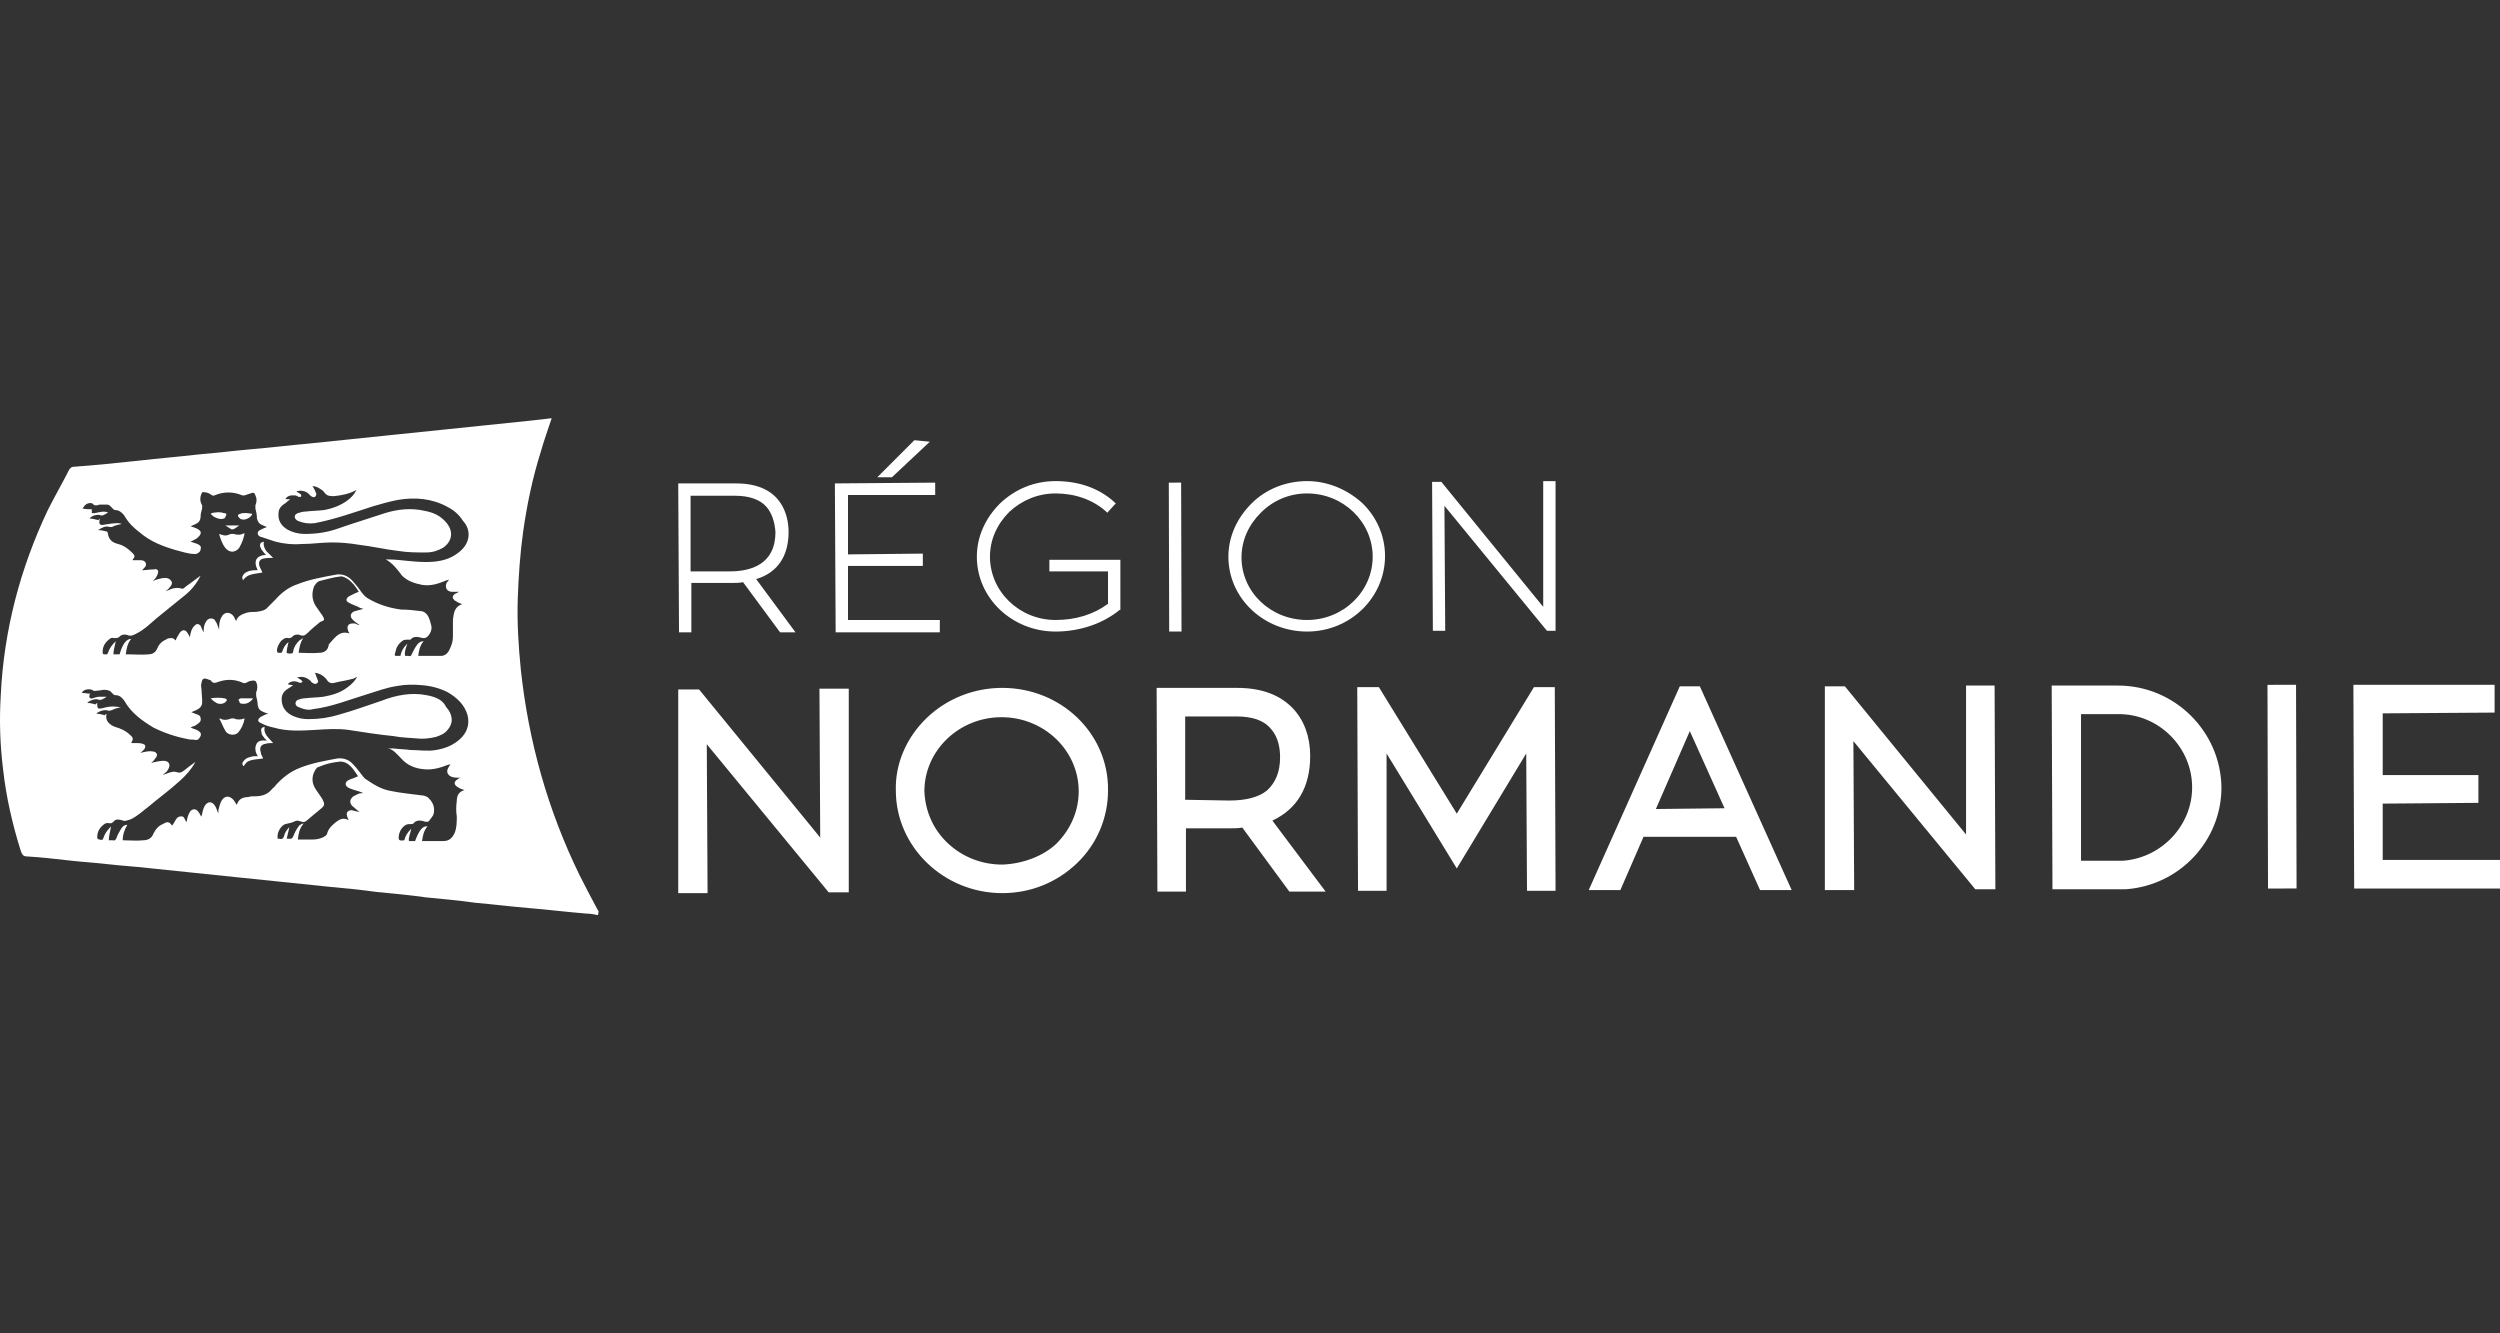 <?xml version="1.0" encoding="UTF-8"?>
<svg xmlns="http://www.w3.org/2000/svg" width="150" height="80" viewBox="0 0 150 80" fill="none">
  <rect x="0" y="0" width="150" height="80" fill="#333333" stroke="none"/>
  <g clip-path="url(#clip0_3_2330)">
    <path d="M13.519 31.528C13.657 31.62 13.75 31.666 13.889 31.759H13.982C14.12 31.713 14.213 31.62 14.352 31.528H13.519Z" fill="white"></path>
    <path d="M27.454 33.194C27.037 33.518 26.528 33.657 26.018 33.703C25.509 33.75 25 33.703 24.491 33.657C24.074 33.611 23.657 33.565 23.241 33.565H23.148C23.565 33.796 23.843 34.166 24.12 34.537C24.444 34.861 24.861 35 25.324 35.092C25.88 35.185 26.343 35 26.805 34.815C26.852 34.815 26.852 34.815 26.944 34.768C26.898 34.861 26.852 34.907 26.805 34.953C26.667 35.231 26.805 35.509 27.13 35.509H27.546L27.268 35.648C27.13 35.787 27.13 35.879 27.268 36.018C27.361 36.065 27.407 36.111 27.5 36.157C27.593 36.203 27.639 36.203 27.732 36.25C27.268 36.389 27.222 36.805 27.176 37.176V38.194C27.176 38.518 27.083 38.75 26.944 39.028C26.852 39.213 26.667 39.352 26.482 39.352H25.093C25.139 39.028 25.185 38.75 25.417 38.472C25.232 38.472 25.139 38.565 25.046 38.657C24.907 38.842 24.815 39.028 24.722 39.213C24.676 39.352 24.63 39.398 24.491 39.352H24.305C24.259 39.074 24.352 38.889 24.444 38.611C24.213 38.842 24.074 39.074 24.028 39.352H23.982C23.611 39.352 23.657 39.398 23.75 39.028C23.796 38.796 23.935 38.611 24.12 38.472C24.213 38.379 24.352 38.379 24.491 38.379H24.63C24.768 38.194 25 38.194 25.185 38.24C25.324 38.287 25.509 38.333 25.648 38.194C25.833 38.009 25.926 37.778 25.88 37.546C25.833 37.361 25.787 37.176 25.694 36.99C25.602 36.805 25.417 36.666 25.232 36.666C24.861 36.62 24.491 36.574 24.074 36.574C23.333 36.481 22.639 36.25 22.037 35.879C21.759 35.694 21.62 35.416 21.435 35.185C21.343 35.092 21.25 34.953 21.157 34.861C20.88 34.537 20.509 34.398 20.093 34.49C19.352 34.629 18.565 34.768 17.87 35.046C17.315 35.231 16.898 35.555 16.528 35.972L16.065 36.435C15.88 36.666 15.602 36.666 15.37 36.713C15.185 36.713 15 36.713 14.815 36.759C14.537 36.852 14.259 36.944 14.167 37.268L14.028 36.99C13.796 36.666 13.426 36.713 13.287 37.037C13.148 37.268 13.148 37.5 13.148 37.778C13.102 37.639 13.056 37.546 13.009 37.407C12.963 37.315 12.917 37.268 12.87 37.176C12.732 37.083 12.593 37.083 12.454 37.176C12.315 37.315 12.222 37.546 12.222 37.778V37.963C12.222 37.916 12.222 37.916 12.176 37.87C12.13 37.778 12.083 37.639 12.037 37.546C11.898 37.407 11.806 37.407 11.667 37.546C11.482 37.731 11.435 37.963 11.389 38.24C11.343 38.148 11.343 38.102 11.296 38.055C11.157 37.778 10.972 37.731 10.787 37.963C10.741 38.055 10.694 38.102 10.648 38.194C10.602 38.287 10.556 38.333 10.556 38.426C10.463 38.379 10.417 38.287 10.324 38.287C10.185 38.287 10.046 38.287 9.954 38.379C9.722 38.472 9.537 38.657 9.444 38.889C9.352 39.12 9.167 39.259 8.935 39.259C8.519 39.305 8.102 39.259 7.639 39.259H7.546C7.593 38.935 7.639 38.611 7.87 38.333C7.593 38.333 7.361 38.611 7.176 39.259H6.806C6.806 38.981 6.898 38.75 6.944 38.472C6.713 38.703 6.574 38.889 6.481 39.166C6.435 39.305 6.343 39.259 6.25 39.259C6.157 39.259 6.157 39.166 6.157 39.12C6.157 38.796 6.296 38.565 6.528 38.379C6.62 38.287 6.713 38.24 6.852 38.287C6.991 38.287 7.083 38.287 7.176 38.194C7.315 38.055 7.5 38.055 7.639 38.102C7.87 38.194 8.009 38.102 8.194 38.009C8.657 37.778 8.981 37.453 9.352 37.129C9.907 36.666 10.509 36.203 11.065 35.74C11.482 35.416 11.806 35 12.037 34.537C11.713 34.768 11.435 35 11.157 35.185C11.018 35.324 10.972 35.324 10.926 35.324C10.648 35.231 10.37 35.278 10.093 35.416C10.046 35.416 10.046 35.416 10 35.463H9.954C10.046 35.37 10.139 35.324 10.185 35.231C10.278 35.139 10.37 35 10.278 34.861C10.185 34.722 10.046 34.676 9.907 34.676C9.676 34.676 9.444 34.768 9.259 34.815C9.259 34.815 9.259 34.861 9.213 34.861V34.815C9.306 34.722 9.352 34.676 9.398 34.583C9.444 34.49 9.491 34.398 9.491 34.305C9.491 34.166 9.352 34.12 9.213 34.166C8.981 34.166 8.75 34.213 8.519 34.213L8.611 34.12C8.704 34.028 8.796 33.935 8.75 33.796C8.704 33.657 8.565 33.611 8.426 33.611H7.963V33.565C8.102 33.426 8.102 33.333 7.963 33.194C7.731 32.963 7.454 32.731 7.083 32.639C6.852 32.592 6.62 32.453 6.528 32.222C6.481 32.129 6.481 31.99 6.435 31.898C6.25 31.852 6.065 31.805 5.88 31.805C6.111 31.666 6.343 31.527 6.574 31.62H6.713C6.898 31.527 7.083 31.481 7.315 31.435C7.269 31.435 7.176 31.389 7.083 31.389C6.806 31.389 6.528 31.435 6.25 31.481C6.019 31.527 5.926 31.481 5.972 31.203C5.972 31.203 5.972 31.157 6.019 31.111C5.926 31.157 5.926 31.203 5.88 31.203C5.694 31.157 5.509 31.111 5.37 31.111C5.509 30.926 5.88 30.833 6.065 30.926H6.157C6.25 30.879 6.389 30.833 6.481 30.74C6.204 30.648 5.926 30.74 5.694 30.787H5.509V30.555C5.324 30.555 5.139 30.555 4.954 30.509C5.093 30.277 5.231 30.185 5.417 30.185C5.463 30.185 5.556 30.185 5.556 30.231C5.694 30.37 5.833 30.324 5.972 30.277H6.435C6.574 30.277 6.667 30.416 6.759 30.509C6.806 30.555 6.852 30.602 6.898 30.602C7.13 30.602 7.315 30.74 7.454 30.926C7.685 31.342 8.009 31.666 8.38 31.944C9.028 32.5 9.769 32.778 10.556 33.009C10.926 33.102 11.296 33.24 11.713 33.24C11.852 33.24 12.037 33.102 12.037 32.963C12.083 32.824 12.037 32.731 11.852 32.639L11.435 32.5L11.713 32.361C11.806 32.315 11.852 32.268 11.898 32.222C12.13 31.99 12.083 31.852 11.806 31.713C11.713 31.666 11.574 31.62 11.435 31.574C11.528 31.527 11.667 31.481 11.759 31.435C11.944 31.342 12.037 31.203 12.037 30.972C12.037 30.833 12.083 30.648 12.13 30.509V30.324C11.991 30.092 11.991 29.861 12.083 29.629C12.13 29.537 12.176 29.49 12.268 29.537C12.454 29.537 12.593 29.629 12.732 29.722C12.778 29.722 12.824 29.768 12.87 29.722C13.426 29.49 13.982 29.49 14.537 29.722H14.676L15.093 29.583C15.232 29.537 15.278 29.583 15.324 29.722C15.417 29.907 15.417 30.092 15.324 30.324V30.509C15.37 30.694 15.417 30.879 15.417 31.111C15.463 31.296 15.556 31.435 15.694 31.481C15.787 31.527 15.88 31.574 16.018 31.62C15.88 31.666 15.787 31.713 15.694 31.759C15.602 31.805 15.463 31.852 15.463 31.99C15.463 32.129 15.602 32.222 15.694 32.222L16.528 32.5C17.083 32.639 17.593 32.685 18.148 32.639C18.75 32.639 19.305 32.546 19.907 32.546C20.463 32.546 20.972 32.592 21.528 32.685C22.315 32.778 23.102 32.963 23.889 33.055C24.444 33.148 25 33.148 25.555 33.148C25.926 33.148 26.25 33.055 26.574 32.87C27.13 32.5 27.222 31.898 26.805 31.389C26.435 30.926 25.972 30.74 25.463 30.648C24.676 30.463 23.843 30.555 23.102 30.787C22.13 31.111 21.204 31.389 20.278 31.713C19.63 31.944 18.982 32.037 18.287 32.037C17.917 32.037 17.546 31.944 17.222 31.759C16.852 31.527 16.667 31.203 16.713 30.787C16.713 30.509 16.898 30.324 17.13 30.185C17.222 30.092 17.315 30.046 17.407 29.953H17.13C17.176 29.814 17.361 29.722 17.5 29.722H17.685C17.778 29.722 17.824 29.768 17.917 29.814H18.055C18.102 29.676 18.102 29.676 17.778 29.49C18.009 29.398 18.333 29.444 18.518 29.629L18.657 29.768C18.75 29.814 18.796 29.861 18.889 29.814C18.935 29.814 18.982 29.676 18.982 29.629C18.935 29.49 18.843 29.305 18.75 29.166C18.935 29.166 19.12 29.259 19.305 29.398C19.398 29.444 19.444 29.537 19.491 29.583C19.63 29.768 19.815 29.768 20.046 29.768C20.509 29.722 20.972 29.629 21.389 29.398C21.25 29.676 21.065 29.861 20.88 30C20.463 30.324 19.954 30.509 19.444 30.602C19.074 30.648 18.704 30.648 18.333 30.694C18.194 30.694 18.009 30.74 17.87 30.787C17.778 30.833 17.685 30.879 17.685 31.018C17.685 31.111 17.778 31.203 17.87 31.25C18.194 31.389 18.518 31.435 18.889 31.389C20.093 31.157 21.25 30.74 22.407 30.37C22.87 30.231 23.38 30.092 23.843 30C24.907 29.814 25.926 29.907 26.852 30.416C27.222 30.602 27.546 30.879 27.778 31.25C28.333 31.852 28.194 32.685 27.454 33.194ZM19.352 36.944C19.259 36.805 19.12 36.62 19.028 36.481C18.75 36.111 18.657 35.694 18.843 35.185C18.935 35.046 19.028 34.907 19.167 34.861C19.583 34.768 20 34.629 20.463 34.583C20.602 34.583 20.741 34.676 20.833 34.722C21.111 34.907 21.343 35.185 21.528 35.509C21.389 35.555 21.296 35.602 21.204 35.648L20.926 35.787C20.741 35.926 20.741 36.065 20.926 36.157C21.157 36.296 21.389 36.342 21.62 36.481C21.667 36.481 21.759 36.528 21.805 36.528C21.667 36.574 21.482 36.62 21.296 36.666C21.018 36.759 20.972 36.99 21.157 37.176C21.296 37.315 21.435 37.407 21.574 37.5C21.482 37.5 21.389 37.453 21.296 37.407H21.157C20.926 37.407 20.787 37.546 20.88 37.824C20.88 37.87 20.926 37.916 20.972 38.009C20.417 37.824 20.139 38.194 19.815 38.565C19.768 38.611 19.722 38.657 19.722 38.703C19.676 39.028 19.444 39.166 19.167 39.166C18.75 39.213 18.333 39.166 17.917 39.166C17.963 38.842 18.009 38.565 18.194 38.287C18.102 38.333 18.055 38.379 17.963 38.426C17.778 38.611 17.639 38.796 17.593 39.074C17.593 39.166 17.546 39.213 17.454 39.213C17.176 39.213 17.176 39.213 17.222 38.935C17.222 38.842 17.268 38.796 17.268 38.703C17.268 38.657 17.315 38.565 17.315 38.518C17.13 38.657 16.991 38.889 16.944 39.074C16.898 39.213 16.805 39.166 16.713 39.166C16.62 39.166 16.62 39.074 16.62 39.028C16.62 38.796 16.759 38.611 16.852 38.472C16.991 38.333 17.13 38.24 17.315 38.287C17.407 38.287 17.454 38.287 17.546 38.194C17.685 38.055 17.87 38.055 18.009 38.102C18.194 38.194 18.333 38.102 18.472 37.963C18.704 37.731 18.982 37.5 19.213 37.315C19.491 37.222 19.491 37.176 19.352 36.944ZM24.074 45.509C24.444 45.926 24.907 46.111 25.463 46.157C25.972 46.203 26.435 46.065 26.898 45.879C26.944 45.879 26.991 45.879 27.037 45.833C26.991 45.926 26.944 45.972 26.898 46.065C26.759 46.296 26.852 46.528 27.13 46.62C27.268 46.666 27.454 46.666 27.639 46.666C27.593 46.666 27.5 46.713 27.454 46.759C27.222 46.898 27.222 47.083 27.454 47.222C27.593 47.315 27.732 47.361 27.87 47.407C27.5 47.5 27.407 47.778 27.407 48.055C27.361 48.379 27.361 48.703 27.407 48.981C27.407 49.352 27.407 49.676 27.268 50C27.13 50.278 26.944 50.463 26.62 50.463H25.324C25.37 50.139 25.417 49.861 25.648 49.583C25.37 49.537 25.139 49.815 24.907 50.463H24.537C24.491 50.231 24.63 50 24.676 49.722C24.444 49.953 24.305 50.185 24.259 50.416C23.935 50.463 23.889 50.416 23.935 50.092C23.982 49.861 24.12 49.629 24.352 49.49C24.444 49.444 24.583 49.444 24.676 49.444C24.722 49.444 24.768 49.444 24.815 49.398C24.954 49.213 25.185 49.213 25.37 49.259C25.509 49.305 25.648 49.352 25.741 49.259C25.833 49.12 25.972 48.981 26.018 48.842C26.111 48.426 25.972 48.102 25.648 47.824C25.555 47.778 25.463 47.731 25.37 47.731C24.722 47.639 24.074 47.592 23.426 47.453C22.87 47.361 22.361 47.037 21.898 46.713C21.852 46.713 21.852 46.62 21.805 46.62C21.62 46.389 21.435 46.111 21.204 45.879C20.972 45.602 20.648 45.463 20.232 45.509C19.491 45.648 18.704 45.787 18.009 46.065C17.407 46.296 16.944 46.666 16.528 47.129C16.482 47.222 16.389 47.268 16.343 47.315C16.065 47.685 15.694 47.778 15.278 47.778C15.139 47.778 15 47.778 14.907 47.824C14.537 47.824 14.306 47.963 14.213 48.287C14.12 48.194 14.074 48.055 13.982 47.963C13.75 47.731 13.472 47.731 13.287 48.055C13.194 48.24 13.148 48.426 13.102 48.611V48.796C13.009 48.657 13.009 48.518 12.917 48.379C12.732 48.055 12.454 48.055 12.268 48.379C12.176 48.565 12.13 48.796 12.083 49.028C12.083 48.981 12.083 48.935 12.037 48.935C11.991 48.842 11.944 48.75 11.898 48.703C11.759 48.518 11.574 48.518 11.435 48.657C11.296 48.842 11.25 49.028 11.204 49.259V49.352C11.157 49.259 11.157 49.259 11.111 49.213C11.065 49.074 11.018 48.981 10.88 48.981C10.741 48.981 10.648 49.028 10.556 49.166C10.463 49.305 10.417 49.444 10.324 49.537C10.139 49.259 10 49.305 9.769 49.444C9.537 49.537 9.352 49.722 9.213 50C9.12 50.278 8.889 50.416 8.611 50.416C8.194 50.463 7.778 50.416 7.361 50.416C7.361 50.092 7.454 49.815 7.639 49.49C7.454 49.49 7.361 49.583 7.269 49.722C7.176 49.907 7.037 50.092 6.991 50.278C6.944 50.37 6.898 50.463 6.759 50.416H6.528C6.528 50.139 6.62 49.861 6.667 49.583C6.435 49.815 6.296 50 6.204 50.278C6.157 50.416 6.111 50.416 5.972 50.37C5.88 50.37 5.833 50.324 5.833 50.231C5.833 49.907 5.972 49.676 6.204 49.49C6.296 49.398 6.435 49.352 6.574 49.398C6.667 49.398 6.713 49.398 6.806 49.305C6.944 49.12 7.13 49.166 7.315 49.213C7.5 49.305 7.639 49.213 7.824 49.166C8.241 48.981 8.565 48.657 8.935 48.379C9.537 47.87 10.185 47.407 10.787 46.852C11.157 46.528 11.482 46.157 11.713 45.74C11.713 45.74 11.713 45.732 11.717 45.723C11.457 45.899 11.238 46.074 11.018 46.25C10.88 46.342 10.787 46.389 10.648 46.342C10.417 46.25 10.185 46.342 9.954 46.435C9.907 46.435 9.861 46.481 9.769 46.481C9.815 46.435 9.907 46.389 9.954 46.342C10 46.296 10.046 46.25 10.093 46.157C10.278 45.833 10.093 45.648 9.815 45.648C9.63 45.648 9.398 45.694 9.213 45.74C9.167 45.74 9.12 45.787 9.074 45.787C9.167 45.694 9.259 45.602 9.352 45.463C9.491 45.278 9.398 45.139 9.213 45.092C8.981 45.046 8.796 45.092 8.565 45.139C8.519 45.139 8.472 45.185 8.426 45.185L8.657 44.953C8.75 44.815 8.75 44.676 8.565 44.629C8.426 44.583 8.287 44.583 8.102 44.583H7.87C8.009 44.352 8.009 44.259 7.778 44.074C7.546 43.842 7.222 43.703 6.898 43.611C6.759 43.565 6.62 43.472 6.528 43.379C6.389 43.24 6.343 43.055 6.389 42.824C6.343 42.87 6.296 42.87 6.296 42.916C6.111 42.87 5.972 42.824 5.787 42.824C5.88 42.685 6.296 42.546 6.481 42.639H6.62C6.852 42.546 7.037 42.453 7.269 42.453C7.176 42.453 7.13 42.407 7.037 42.407C6.713 42.361 6.435 42.407 6.111 42.5C5.88 42.546 5.833 42.5 5.833 42.268V42.176C5.787 42.222 5.741 42.222 5.741 42.268C5.556 42.222 5.417 42.176 5.231 42.176C5.417 41.99 5.787 41.898 5.926 41.99H6.065C6.157 41.944 6.296 41.898 6.389 41.805H5.972C5.833 41.805 5.694 41.852 5.556 41.898C5.417 41.944 5.324 41.852 5.37 41.713C5.37 41.666 5.417 41.62 5.417 41.62C5.231 41.62 5.093 41.574 4.907 41.574C5 41.342 5.417 41.296 5.602 41.435C5.648 41.481 5.787 41.435 5.88 41.435C6.019 41.435 6.111 41.389 6.25 41.389C6.481 41.389 6.62 41.435 6.759 41.62C6.806 41.666 6.852 41.713 6.944 41.713C7.176 41.713 7.315 41.852 7.454 42.037C7.87 42.778 8.519 43.24 9.213 43.657C9.861 43.981 10.556 44.213 11.296 44.352C11.435 44.398 11.574 44.352 11.713 44.398C11.806 44.398 11.898 44.398 11.944 44.305C12.13 44.074 12.083 43.935 11.806 43.796C11.667 43.75 11.574 43.703 11.435 43.657C11.528 43.611 11.574 43.565 11.667 43.565C11.713 43.518 11.759 43.518 11.806 43.472C11.944 43.379 12.083 43.287 12.037 43.102C12.037 42.916 11.852 42.87 11.713 42.824C11.62 42.778 11.574 42.778 11.482 42.731C11.574 42.685 11.713 42.639 11.806 42.592C11.991 42.5 12.13 42.361 12.13 42.129V41.99C12.13 41.898 12.083 41.389 12.083 41.296C12.083 41.203 12.037 41.111 12.083 41.018C12.13 40.694 12.222 40.648 12.546 40.787C12.593 40.787 12.685 40.833 12.685 40.879C12.824 41.018 12.917 40.972 13.056 40.926C13.565 40.74 14.074 40.74 14.583 40.972C14.676 41.018 14.676 40.972 14.768 40.972C14.907 40.879 15.046 40.833 15.232 40.833C15.278 40.833 15.37 40.879 15.37 40.926C15.463 41.111 15.463 41.342 15.37 41.528V41.759C15.417 41.944 15.463 42.129 15.463 42.315C15.509 42.546 15.602 42.639 15.833 42.731C15.926 42.778 15.972 42.778 16.111 42.824C16.018 42.824 15.972 42.87 15.926 42.87L15.648 43.009C15.463 43.148 15.417 43.287 15.648 43.379C15.88 43.518 16.204 43.611 16.435 43.657C17.222 43.889 18.055 43.842 18.889 43.796C19.583 43.75 20.278 43.703 20.926 43.796C21.805 43.935 22.685 44.074 23.611 44.166C24.074 44.259 24.537 44.259 25 44.305C25.37 44.352 25.787 44.305 26.157 44.213C26.435 44.12 26.667 44.028 26.852 43.796C27.222 43.379 27.176 42.87 26.759 42.407C26.574 41.99 26.111 41.805 25.602 41.713C24.676 41.528 23.75 41.713 22.917 42.037C22.083 42.315 21.204 42.639 20.37 42.87C19.768 43.055 19.167 43.148 18.518 43.148C18.194 43.148 17.917 43.102 17.593 42.963C17.176 42.778 16.898 42.453 16.898 41.944C16.898 41.62 17.083 41.435 17.315 41.296C17.407 41.25 17.454 41.203 17.593 41.111C17.454 41.111 17.361 41.065 17.268 41.065C17.361 40.879 17.685 40.833 17.87 40.926C17.917 40.926 17.963 40.972 18.009 40.972C18.055 40.972 18.102 40.926 18.148 40.926C18.148 40.879 18.102 40.833 18.055 40.787C17.963 40.74 17.917 40.694 17.824 40.648C18.148 40.555 18.426 40.648 18.657 40.879C18.657 40.926 18.704 40.926 18.75 40.972C18.843 41.018 18.889 41.065 18.982 41.018C19.074 40.972 19.12 40.879 19.074 40.833C19.028 40.694 18.982 40.602 18.935 40.463C18.935 40.416 18.889 40.37 18.843 40.37C19.12 40.37 19.352 40.509 19.537 40.694C19.583 40.74 19.63 40.833 19.676 40.879C19.768 40.972 19.907 41.018 20.046 40.972C20.417 40.879 20.787 40.833 21.111 40.74C21.204 40.74 21.343 40.648 21.435 40.602C21.343 40.787 21.111 41.065 20.833 41.25C20.417 41.574 19.907 41.713 19.398 41.805C19.028 41.852 18.657 41.852 18.287 41.898C18.148 41.898 18.009 41.944 17.87 41.99C17.685 42.083 17.685 42.315 17.87 42.407C18.194 42.546 18.472 42.639 18.796 42.546C19.907 42.407 20.926 41.99 21.991 41.666C22.593 41.481 23.194 41.25 23.843 41.157C24.305 41.065 24.815 41.065 25.324 41.111C25.88 41.157 26.389 41.296 26.852 41.528C27.407 41.852 27.87 42.268 28.055 42.916C28.194 43.472 28.009 43.981 27.593 44.352C27.176 44.722 26.713 44.907 26.157 45C25.648 45.092 25.139 45 24.63 45C24.305 44.953 23.935 44.953 23.611 44.907H23.274C23.583 44.946 23.829 45.264 24.074 45.509ZM21.111 48.333C21.204 48.426 21.343 48.518 21.435 48.611C21.482 48.657 21.528 48.657 21.574 48.703C21.435 48.703 21.25 48.657 21.111 48.611C20.88 48.611 20.741 48.75 20.833 48.981C20.833 49.028 20.88 49.12 20.926 49.213C20.602 49.028 20.37 49.166 20.185 49.305C19.954 49.49 19.722 49.676 19.63 50C19.63 50.092 19.491 50.185 19.398 50.231C19.213 50.324 18.982 50.37 18.796 50.37H17.87C17.917 50 17.963 49.722 18.194 49.444V49.398C18.102 49.444 17.963 49.49 17.917 49.583C17.778 49.768 17.685 49.953 17.593 50.185C17.546 50.278 17.5 50.324 17.454 50.324H17.315C17.222 50.324 17.176 50.324 17.222 50.231C17.268 50.046 17.315 49.861 17.361 49.629C17.222 49.768 17.083 49.953 17.037 50.185C16.991 50.324 16.898 50.37 16.759 50.324H16.667C16.574 49.953 16.898 49.49 17.13 49.444C17.361 49.398 17.546 49.352 17.732 49.259C17.824 49.213 17.963 49.259 18.102 49.305C18.241 49.352 18.333 49.305 18.426 49.213L19.259 48.518C19.491 48.333 19.491 48.24 19.352 47.963C19.213 47.731 19.028 47.5 18.889 47.268C18.704 46.944 18.704 46.574 18.889 46.25C18.935 46.157 19.028 46.018 19.12 46.018C19.537 45.833 19.954 45.74 20.417 45.694C20.555 45.694 20.694 45.74 20.787 45.787C21.111 45.972 21.296 46.296 21.482 46.574C21.296 46.666 21.157 46.713 21.018 46.759C20.88 46.805 20.741 46.898 20.741 47.037C20.741 47.176 20.88 47.268 21.018 47.315C21.25 47.407 21.482 47.453 21.713 47.546C21.713 47.546 21.759 47.546 21.759 47.592C21.667 47.592 21.574 47.592 21.482 47.639L21.204 47.778C20.972 47.963 20.972 48.148 21.111 48.333ZM35.88 54.629C35.509 53.935 35.139 53.24 34.769 52.5C32.87 48.611 31.713 44.49 31.25 40.185C31.111 38.796 31.018 37.361 31.065 35.926C31.111 34.583 31.204 33.24 31.389 31.898C31.62 30.277 31.944 28.703 32.454 27.083C32.639 26.435 32.87 25.787 33.102 25.092C32.685 25.139 32.269 25.185 31.898 25.231C31.018 25.324 30.093 25.416 29.213 25.509C28.287 25.602 27.407 25.694 26.528 25.787C25.602 25.879 24.722 25.972 23.843 26.064C22.917 26.157 22.037 26.25 21.157 26.342C20.232 26.435 19.352 26.527 18.472 26.62C17.407 26.713 16.296 26.852 15.185 26.944C14.12 27.037 13.009 27.176 11.898 27.268C10.694 27.407 9.537 27.5 8.333 27.639C7.037 27.777 5.694 27.916 4.398 28.009C4.306 28.009 4.259 28.055 4.167 28.148C3.75 28.981 3.287 29.768 2.87 30.602C1.204 34.12 0.231 37.824 0.046 41.713C-0.046 43.194 0 44.676 0.185 46.157C0.37 47.824 0.741 49.444 1.25 51.065C1.343 51.296 1.389 51.389 1.667 51.389C2.454 51.435 3.287 51.528 4.074 51.62C4.861 51.713 5.694 51.759 6.481 51.852C7.269 51.944 8.102 51.99 8.889 52.083C9.815 52.176 10.694 52.268 11.574 52.361C12.454 52.453 13.38 52.546 14.259 52.639C15.185 52.731 16.065 52.824 16.944 52.916C17.87 53.009 18.75 53.102 19.63 53.194C20.602 53.287 21.62 53.379 22.593 53.518C23.565 53.611 24.583 53.703 25.555 53.842C26.528 53.935 27.546 54.028 28.518 54.166C29.583 54.259 30.694 54.398 31.805 54.49C32.917 54.583 34.028 54.722 35.185 54.815C35.417 54.815 35.648 54.861 35.88 54.907C35.926 54.676 35.926 54.629 35.88 54.629Z" fill="white"></path>
    <path d="M14.028 43.102H13.889C13.657 43.194 13.426 43.241 13.194 43.102C13.194 43.102 13.194 43.148 13.148 43.102C13.287 43.333 13.379 43.611 13.518 43.842C13.657 44.12 14.12 44.166 14.305 43.935C14.491 43.703 14.629 43.426 14.676 43.102C14.444 43.194 14.213 43.194 14.028 43.102ZM15.879 43.611C15.648 43.657 15.648 43.75 15.694 43.981C15.694 44.12 15.833 44.213 15.879 44.305L16.018 44.444C15.694 44.398 15.463 44.444 15.37 44.676C15.278 44.907 15.324 45.139 15.463 45.37H15.231C15 45.416 14.768 45.463 14.629 45.648C14.537 45.741 14.491 45.879 14.629 45.972C14.815 45.648 14.907 45.602 15.787 45.509C15.741 45.37 15.648 45.278 15.648 45.139C15.555 44.861 15.648 44.676 15.926 44.629C16.065 44.583 16.25 44.583 16.389 44.583C16.111 44.259 15.787 44.028 15.879 43.611ZM13.565 42.083C13.657 41.991 13.611 41.944 13.472 41.898C13.194 41.852 12.916 41.852 12.639 41.898C12.731 41.991 12.824 42.083 12.916 42.129C13.148 42.315 13.472 42.222 13.565 42.083ZM14.537 42.222C14.768 42.268 15.046 42.129 15.185 41.898H14.444C14.398 41.898 14.352 41.944 14.305 41.991C14.352 42.037 14.352 42.129 14.398 42.176C14.444 42.222 14.491 42.222 14.537 42.222ZM14.305 42.639H13.518H14.305ZM14.676 31.991C14.537 32.037 14.444 32.083 14.352 32.083C14.259 32.083 14.166 32.083 14.028 32.037H13.842C13.75 32.083 13.611 32.129 13.518 32.129C13.426 32.129 13.287 32.083 13.148 32.037C13.241 32.361 13.333 32.639 13.518 32.87C13.611 33.009 13.796 33.102 13.935 33.102C14.074 33.102 14.259 33.009 14.352 32.87C14.537 32.546 14.629 32.268 14.676 31.991ZM15.972 33.055C15.879 32.916 15.787 32.731 15.833 32.5C15.648 32.546 15.602 32.592 15.602 32.731C15.602 32.778 15.602 32.824 15.648 32.87C15.648 32.963 15.741 33.009 15.787 33.102C15.833 33.148 15.879 33.241 15.972 33.287C15.37 33.333 15.185 33.657 15.463 34.213H15.324C15.092 34.213 14.815 34.259 14.629 34.444C14.583 34.537 14.537 34.583 14.537 34.629C14.537 34.676 14.537 34.722 14.583 34.815C14.861 34.398 15.324 34.444 15.741 34.352C15.694 34.213 15.602 34.074 15.555 33.935V33.889C15.509 33.703 15.602 33.565 15.787 33.518C16.018 33.472 16.203 33.472 16.389 33.472L15.972 33.055ZM13.426 31.111C13.472 31.111 13.518 31.065 13.518 31.018C13.518 30.972 13.565 30.972 13.565 30.926C13.611 30.833 13.565 30.787 13.426 30.787C13.194 30.694 12.916 30.741 12.685 30.787C12.685 30.787 12.685 30.833 12.639 30.833C12.731 30.926 12.824 31.018 12.963 31.065C13.148 31.157 13.333 31.157 13.426 31.111ZM14.352 31.065C14.398 31.111 14.444 31.157 14.491 31.157C14.629 31.203 14.768 31.157 14.861 31.111C14.954 31.065 15.092 30.972 15.139 30.833C14.861 30.787 14.629 30.741 14.398 30.833C14.259 30.879 14.259 30.926 14.305 31.018C14.305 30.972 14.305 31.018 14.352 31.065Z" fill="white"></path>
    <path d="M41.435 34.282V29.745H44.12C44.954 29.745 45.602 29.977 45.972 30.393C46.296 30.764 46.481 31.273 46.528 31.921C46.528 33.866 45.046 34.282 43.796 34.282H41.435ZM47.315 31.921C47.315 31.041 46.991 29.005 44.167 29.005H40.694L40.741 37.94H41.481V34.977H43.889C44.12 34.977 44.352 34.977 44.583 34.93L46.805 37.94H47.731L45.37 34.745C46.62 34.375 47.315 33.403 47.315 31.921ZM50.88 37.199V33.958H55.37V33.217L50.88 33.264V29.699H56.111V28.958L50.093 29.005L50.139 37.94H56.389V37.199H50.88ZM55.787 26.505L54.861 26.412L52.639 28.634H53.518L55.787 26.505ZM62.963 33.588V34.282H66.481V36.227C65.602 36.875 64.537 37.199 63.333 37.199C61.157 37.199 59.398 35.486 59.398 33.403C59.398 32.384 59.815 31.458 60.555 30.717C61.296 30.023 62.268 29.606 63.333 29.606C64.491 29.606 65.555 29.977 66.343 30.671L66.435 30.764L66.944 30.208L66.852 30.116C65.926 29.282 64.722 28.866 63.333 28.866C62.083 28.866 60.926 29.328 60 30.208C59.12 31.088 58.611 32.199 58.611 33.403C58.611 35.903 60.741 37.893 63.333 37.893C64.768 37.893 66.157 37.43 67.176 36.597H67.222V33.588H62.963ZM70.151 37.894L70.128 28.959L70.868 28.957L70.891 37.892L70.151 37.894ZM78.426 29.606C80.602 29.606 82.361 31.319 82.361 33.403C82.361 35.486 80.602 37.199 78.426 37.199C76.25 37.199 74.491 35.532 74.491 33.449C74.491 32.43 74.907 31.505 75.648 30.764C76.389 30.023 77.361 29.606 78.426 29.606ZM78.426 28.866C77.176 28.866 75.972 29.328 75.093 30.208C74.213 31.088 73.704 32.199 73.704 33.403C73.704 35.903 75.833 37.893 78.426 37.893C81.018 37.893 83.102 35.856 83.102 33.356C83.102 32.153 82.593 30.995 81.713 30.162C80.833 29.375 79.676 28.866 78.426 28.866ZM93.333 28.866H92.593V36.412L86.481 28.912H85.926L85.972 37.847H86.713L86.666 30.347L92.778 37.801L92.824 37.847H93.333V28.866ZM49.167 41.319L49.213 50.254L41.944 41.366H40.694V53.588H42.454L42.407 44.653L49.722 53.541H50.926V41.319H49.167ZM60.139 51.875C58.889 51.875 57.731 51.412 56.852 50.578C55.972 49.745 55.509 48.634 55.463 47.477C55.463 45.023 57.546 43.032 60.093 43.032C62.639 43.032 64.722 45.023 64.722 47.477C64.722 48.634 64.259 49.745 63.38 50.625C62.593 51.366 61.389 51.828 60.139 51.875ZM60.139 41.273C58.426 41.273 56.805 41.921 55.602 43.078C54.398 44.236 53.704 45.81 53.75 47.43C53.75 50.81 56.62 53.588 60.139 53.588C61.852 53.588 63.426 52.94 64.629 51.782C65.833 50.625 66.481 49.051 66.481 47.43C66.528 44.005 63.657 41.273 60.139 41.273ZM71.111 47.986V42.986H74.166C75.139 42.986 75.833 43.217 76.25 43.727C76.713 44.236 76.805 44.93 76.805 45.44C76.805 46.319 76.528 46.967 76.018 47.43C75.509 47.847 74.722 48.032 73.75 48.032L71.111 47.986ZM78.611 45.347C78.611 44.19 78.241 43.217 77.593 42.523C76.805 41.69 75.694 41.273 74.213 41.273H69.398L69.444 53.495H71.157V49.699H73.843C74.074 49.699 74.305 49.699 74.537 49.653L77.361 53.495H79.537L76.343 49.236C77.824 48.541 78.611 47.245 78.611 45.347ZM92.037 41.227L87.407 48.819L82.731 41.227H81.435L81.481 53.449H83.194V45.208L87.407 52.106L91.574 45.208L91.62 53.449H93.333L93.287 41.227H92.037ZM99.352 48.541L101.389 43.866L103.472 48.495L99.352 48.541ZM100.787 41.18L95.324 53.403H97.222L98.611 50.208H104.167L105.602 53.403H107.5L101.991 41.18H100.787ZM117.963 41.134V50.069L110.694 41.18H109.491V53.403H111.25L111.204 44.467L118.518 53.356H119.722L119.676 41.134H117.963ZM124.861 51.643V42.847H127.129C128.287 42.847 129.398 43.31 130.231 44.143C131.065 44.977 131.528 46.088 131.528 47.245C131.528 49.514 129.722 51.458 127.407 51.643H124.861ZM127.083 41.134H123.102L123.148 53.356H127.546C130.787 53.125 133.287 50.44 133.287 47.245C133.241 43.866 130.463 41.134 127.083 41.134ZM136.081 53.313L136.049 41.091L137.762 41.086L137.794 53.308L136.081 53.313ZM150 51.597H142.963V48.217L148.704 48.171V46.504H142.963V42.801L149.676 42.755V41.088H141.204L141.25 53.31H150V51.597Z" fill="white"></path>
  </g>
  <defs>
    <clipPath id="clip0_3_2330">
      <rect width="150" height="80" fill="white"></rect>
    </clipPath>
  </defs>
</svg>

